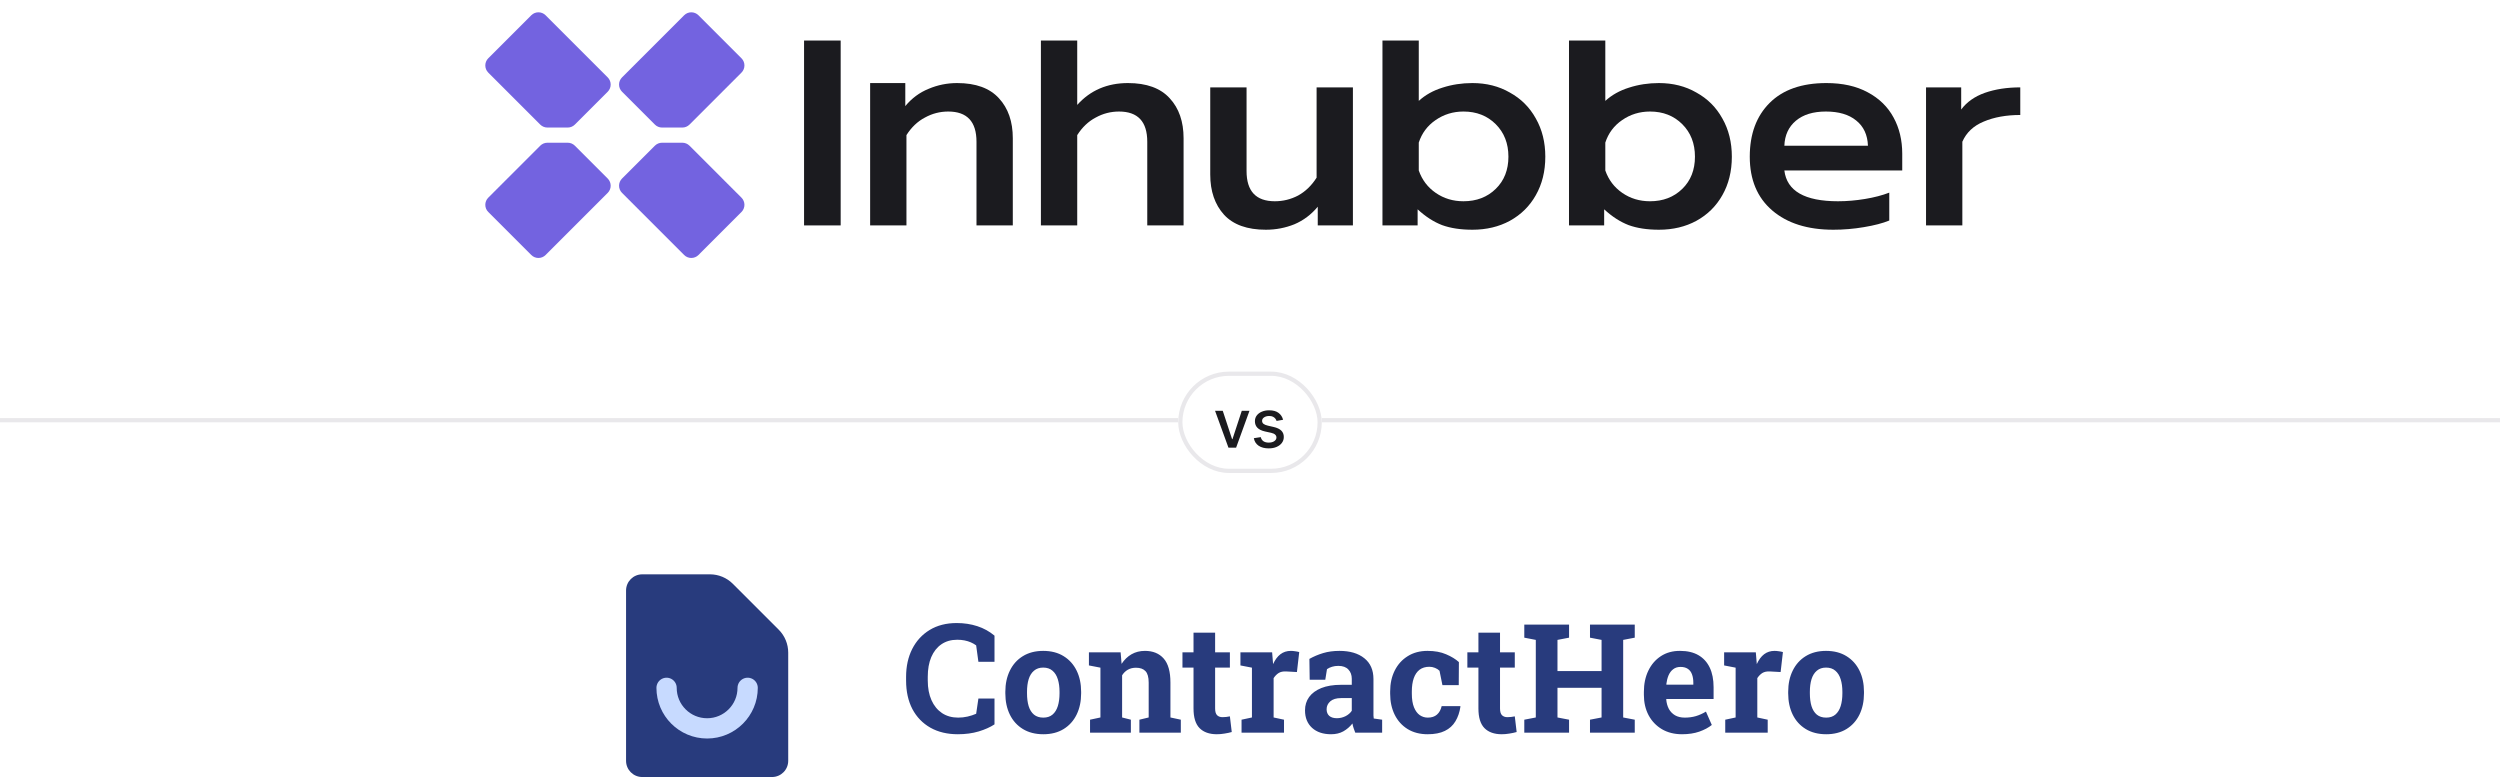 <svg width="592" height="184" viewBox="0 0 592 184" fill="none" xmlns="http://www.w3.org/2000/svg">
<path d="M175.58 17.194C176.518 16.257 176.518 14.737 175.58 13.8L165.398 3.618C164.461 2.68 162.941 2.68 162.004 3.618L147.296 18.326C146.359 19.263 146.359 20.782 147.296 21.72L155.078 29.502C155.528 29.952 156.139 30.205 156.775 30.205L161.575 30.205C162.212 30.205 162.822 29.952 163.272 29.502L175.58 17.194Z" fill="#7363E0"/>
<path d="M175.58 46.807C176.518 47.744 176.518 49.264 175.58 50.201L165.398 60.383C164.461 61.321 162.941 61.321 162.004 60.383L147.296 45.675C146.359 44.738 146.359 43.219 147.296 42.281L155.078 34.499C155.528 34.049 156.139 33.796 156.775 33.796L161.575 33.796C162.212 33.796 162.822 34.049 163.272 34.499L175.58 46.807Z" fill="#7363E0"/>
<path d="M115.623 46.807C114.686 47.744 114.686 49.264 115.623 50.201L125.805 60.383C126.742 61.321 128.262 61.321 129.199 60.383L143.907 45.675C144.844 44.738 144.844 43.219 143.907 42.281L136.125 34.499C135.675 34.049 135.064 33.796 134.428 33.796L129.628 33.796C128.991 33.796 128.381 34.049 127.931 34.499L115.623 46.807Z" fill="#7363E0"/>
<path d="M115.623 17.194C114.686 16.257 114.686 14.737 115.623 13.8L125.805 3.618C126.742 2.68 128.262 2.68 129.199 3.618L143.907 18.326C144.844 19.263 144.844 20.782 143.907 21.72L136.125 29.502C135.675 29.952 135.064 30.205 134.428 30.205L129.628 30.205C128.991 30.205 128.381 29.952 127.931 29.502L115.623 17.194Z" fill="#7363E0"/>
<path d="M190.402 9.6V53.378H199.071V9.6H190.402Z" fill="#1B1B1F"/>
<path d="M246.487 9.6V53.378H255.086V31.995C256.27 30.133 257.726 28.749 259.455 27.841C261.184 26.887 263.027 26.411 264.983 26.411C269.442 26.411 271.672 28.794 271.672 33.561V53.378H280.272V32.744C280.272 28.794 279.18 25.639 276.996 23.278C274.812 20.872 271.513 19.669 267.099 19.669C262.185 19.669 258.181 21.394 255.086 24.844V9.6H246.487Z" fill="#1B1B1F"/>
<path fill-rule="evenodd" clip-rule="evenodd" d="M327.366 9.6V53.378H335.693V49.565C337.558 51.29 339.492 52.538 341.494 53.31C343.496 54.036 345.885 54.4 348.661 54.4C351.983 54.4 354.94 53.696 357.534 52.288C360.173 50.836 362.221 48.815 363.677 46.228C365.178 43.594 365.929 40.553 365.929 37.102C365.929 33.697 365.178 30.678 363.677 28.045C362.221 25.412 360.173 23.369 357.534 21.916C354.94 20.418 351.983 19.669 348.661 19.669C346.158 19.669 343.792 20.032 341.563 20.758C339.379 21.439 337.513 22.483 335.966 23.891V9.6H327.366ZM346.545 47.658C349.639 47.658 352.187 46.682 354.189 44.729C356.192 42.777 357.193 40.235 357.193 37.102C357.193 33.97 356.192 31.405 354.189 29.407C352.187 27.409 349.639 26.411 346.545 26.411C344.088 26.411 341.881 27.092 339.925 28.454C338.013 29.77 336.694 31.541 335.966 33.765V40.371C336.739 42.596 338.082 44.366 339.993 45.683C341.904 46.999 344.088 47.658 346.545 47.658Z" fill="#1B1B1F"/>
<path fill-rule="evenodd" clip-rule="evenodd" d="M371.538 9.6V53.378H379.865V49.565C381.731 51.29 383.665 52.538 385.667 53.31C387.669 54.036 390.058 54.4 392.833 54.4C396.155 54.4 399.113 53.696 401.706 52.288C404.345 50.836 406.393 48.815 407.849 46.228C409.351 43.594 410.101 40.553 410.101 37.102C410.101 33.697 409.351 30.678 407.849 28.045C406.393 25.412 404.345 23.369 401.706 21.916C399.113 20.418 396.155 19.669 392.833 19.669C390.331 19.669 387.965 20.032 385.735 20.758C383.551 21.439 381.685 22.483 380.138 23.891V9.6H371.538ZM398.362 44.729C396.36 46.682 393.812 47.658 390.717 47.658C388.26 47.658 386.076 46.999 384.165 45.683C382.254 44.366 380.912 42.596 380.138 40.371V33.765C380.866 31.541 382.186 29.77 384.097 28.454C386.053 27.092 388.26 26.411 390.717 26.411C393.812 26.411 396.36 27.409 398.362 29.407C400.364 31.405 401.365 33.97 401.365 37.102C401.365 40.235 400.364 42.777 398.362 44.729Z" fill="#1B1B1F"/>
<path d="M214.374 19.669H206.047V53.378H214.647V31.995C215.83 30.133 217.286 28.749 219.015 27.841C220.744 26.887 222.587 26.411 224.544 26.411C229.003 26.411 231.232 28.794 231.232 33.561V53.378H239.832V32.744C239.832 28.794 238.74 25.639 236.556 23.278C234.372 20.872 231.073 19.669 226.659 19.669C224.293 19.669 222.041 20.123 219.902 21.031C217.764 21.893 215.921 23.255 214.374 25.117V19.669Z" fill="#1B1B1F"/>
<path d="M289.861 50.858C292.045 53.219 295.344 54.4 299.758 54.4C302.124 54.4 304.376 53.968 306.515 53.106C308.654 52.198 310.496 50.813 312.043 48.952V53.378H320.37V20.69H311.77V42.074C310.587 43.935 309.131 45.342 307.402 46.296C305.673 47.204 303.83 47.658 301.874 47.658C297.415 47.658 295.185 45.274 295.185 40.507V20.69H286.585V41.324C286.585 45.274 287.677 48.452 289.861 50.858Z" fill="#1B1B1F"/>
<path fill-rule="evenodd" clip-rule="evenodd" d="M434.139 54.4C428.042 54.4 423.218 52.879 419.669 49.837C416.12 46.795 414.345 42.55 414.345 37.102C414.345 31.745 415.915 27.5 419.055 24.368C422.195 21.235 426.677 19.669 432.501 19.669C436.323 19.669 439.576 20.395 442.261 21.848C444.991 23.301 447.039 25.298 448.404 27.841C449.769 30.338 450.451 33.198 450.451 36.421V40.371H422.536C423.127 45.229 427.359 47.658 435.231 47.658C437.324 47.658 439.463 47.476 441.647 47.113C443.831 46.75 445.742 46.25 447.38 45.615V52.22C445.833 52.856 443.831 53.378 441.374 53.787C438.962 54.195 436.551 54.4 434.139 54.4ZM442.329 34.514C442.238 31.927 441.305 29.929 439.531 28.522C437.802 27.114 435.413 26.411 432.364 26.411C429.361 26.411 426.995 27.137 425.266 28.59C423.537 30.043 422.627 32.017 422.536 34.514H442.329Z" fill="#1B1B1F"/>
<path d="M464.41 20.69H456.084V53.378H464.683V33.561C465.639 31.382 467.323 29.793 469.734 28.794C472.191 27.75 475.081 27.228 478.402 27.228V20.69C475.263 20.69 472.464 21.122 470.007 21.984C467.596 22.847 465.73 24.163 464.41 25.934V20.69Z" fill="#1B1B1F"/>
<line x1="4.37114e-08" y1="99.5" x2="279" y2="99.5" stroke="#E9E8EB"/>
<rect x="279.5" y="88.5" width="33" height="23" rx="11.5" stroke="#E9E8EB"/>
<path d="M295.878 97.273L292.713 106H290.895L287.724 97.273H289.548L291.758 103.989H291.849L294.054 97.273H295.878ZM303.834 99.403L302.294 99.676C302.23 99.479 302.128 99.292 301.987 99.114C301.851 98.936 301.665 98.79 301.431 98.676C301.196 98.562 300.902 98.506 300.55 98.506C300.069 98.506 299.667 98.614 299.345 98.829C299.023 99.042 298.862 99.316 298.862 99.653C298.862 99.945 298.97 100.18 299.186 100.358C299.402 100.536 299.751 100.682 300.232 100.795L301.618 101.114C302.421 101.299 303.02 101.585 303.414 101.972C303.807 102.358 304.004 102.86 304.004 103.477C304.004 104 303.853 104.466 303.55 104.875C303.251 105.28 302.832 105.598 302.294 105.83C301.76 106.061 301.141 106.176 300.436 106.176C299.459 106.176 298.662 105.968 298.044 105.551C297.427 105.131 297.048 104.534 296.908 103.761L298.55 103.511C298.652 103.939 298.862 104.263 299.181 104.483C299.499 104.699 299.914 104.807 300.425 104.807C300.982 104.807 301.427 104.691 301.76 104.46C302.093 104.225 302.26 103.939 302.26 103.602C302.26 103.33 302.158 103.1 301.953 102.915C301.753 102.729 301.444 102.589 301.027 102.494L299.55 102.17C298.736 101.985 298.133 101.689 297.743 101.284C297.357 100.879 297.164 100.366 297.164 99.744C297.164 99.229 297.307 98.778 297.595 98.392C297.883 98.006 298.281 97.704 298.789 97.489C299.296 97.269 299.878 97.159 300.533 97.159C301.476 97.159 302.218 97.364 302.76 97.773C303.302 98.178 303.66 98.722 303.834 99.403Z" fill="#1B1B1F"/>
<line x1="313" y1="99.5" x2="592" y2="99.5" stroke="#E9E8EB"/>
<g clip-path="url(#clip0_6994_29025)">
<path d="M148.25 139.84C148.25 137.719 149.969 136 152.09 136H168.109C170.146 136 172.099 136.809 173.539 138.249L184.401 149.111C185.841 150.551 186.65 152.504 186.65 154.541V180.16C186.65 182.281 184.931 184 182.81 184H152.09C149.969 184 148.25 182.281 148.25 180.16V139.84Z" fill="#283B7D"/>
<path d="M177.044 162.88C177.044 168.182 172.746 172.48 167.444 172.48C162.142 172.48 157.844 168.182 157.844 162.88" stroke="#C7DAFF" stroke-width="4.8" stroke-linecap="round"/>
<path d="M226.814 173.869C224.33 173.869 222.168 173.353 220.328 172.322C218.488 171.279 217.064 169.809 216.057 167.91C215.061 166 214.562 163.744 214.562 161.143V160.281C214.562 157.797 215.043 155.6 216.004 153.689C216.977 151.768 218.359 150.262 220.152 149.172C221.945 148.082 224.078 147.537 226.551 147.537C228.285 147.537 229.908 147.783 231.42 148.275C232.943 148.768 234.303 149.518 235.498 150.525V156.713H231.684L231.156 152.828C230.77 152.547 230.348 152.307 229.891 152.107C229.434 151.908 228.935 151.756 228.396 151.65C227.869 151.545 227.295 151.492 226.674 151.492C225.221 151.492 223.973 151.85 222.93 152.564C221.887 153.279 221.084 154.293 220.521 155.605C219.971 156.906 219.695 158.453 219.695 160.246V161.143C219.695 162.935 219.988 164.488 220.574 165.801C221.16 167.113 221.992 168.133 223.07 168.859C224.148 169.574 225.426 169.932 226.902 169.932C227.641 169.932 228.379 169.85 229.117 169.685C229.867 169.51 230.547 169.287 231.156 169.018L231.684 165.414H235.498V171.531C234.502 172.187 233.26 172.744 231.771 173.201C230.283 173.647 228.631 173.869 226.814 173.869ZM247.064 173.869C245.189 173.869 243.578 173.459 242.23 172.639C240.883 171.818 239.852 170.682 239.137 169.228C238.422 167.764 238.064 166.082 238.064 164.184V163.814C238.064 161.928 238.422 160.258 239.137 158.805C239.852 157.34 240.877 156.197 242.213 155.377C243.561 154.545 245.166 154.129 247.029 154.129C248.916 154.129 250.527 154.545 251.863 155.377C253.199 156.197 254.225 157.334 254.939 158.787C255.654 160.24 256.012 161.916 256.012 163.814V164.184C256.012 166.082 255.654 167.764 254.939 169.228C254.225 170.682 253.199 171.818 251.863 172.639C250.527 173.459 248.928 173.869 247.064 173.869ZM247.064 169.932C247.955 169.932 248.682 169.691 249.244 169.211C249.807 168.73 250.223 168.062 250.492 167.207C250.762 166.34 250.896 165.332 250.896 164.184V163.814C250.896 162.689 250.762 161.699 250.492 160.844C250.223 159.977 249.801 159.303 249.227 158.822C248.664 158.33 247.932 158.084 247.029 158.084C246.15 158.084 245.424 158.33 244.85 158.822C244.275 159.303 243.853 159.977 243.584 160.844C243.326 161.699 243.197 162.689 243.197 163.814V164.184C243.197 165.332 243.326 166.34 243.584 167.207C243.853 168.074 244.275 168.748 244.85 169.228C245.424 169.697 246.162 169.932 247.064 169.932ZM258.121 173.5V170.424L260.582 169.897V158.102L257.857 157.574V154.48H265.363L265.592 157.205C266.225 156.232 267.004 155.477 267.93 154.937C268.867 154.398 269.934 154.129 271.129 154.129C273.016 154.129 274.492 154.732 275.558 155.939C276.625 157.147 277.158 159.039 277.158 161.617V169.897L279.619 170.424V173.5H269.81V170.424L272.008 169.897V161.635C272.008 160.357 271.756 159.455 271.252 158.928C270.748 158.389 269.998 158.119 269.002 158.119C268.264 158.119 267.619 158.277 267.068 158.594C266.529 158.898 266.078 159.338 265.715 159.912V169.897L267.789 170.424V173.5H258.121ZM288.145 173.869C286.375 173.869 285.01 173.383 284.049 172.41C283.1 171.437 282.625 169.897 282.625 167.787V158.084H280.006V154.48H282.625V149.822H287.74V154.48H291.238V158.084H287.74V167.77C287.74 168.508 287.893 169.035 288.197 169.352C288.514 169.668 288.941 169.826 289.48 169.826C289.773 169.826 290.078 169.809 290.395 169.773C290.723 169.727 291.004 169.68 291.238 169.633L291.678 173.342C291.15 173.494 290.576 173.617 289.955 173.711C289.346 173.816 288.742 173.869 288.145 173.869ZM293.998 173.5V170.424L296.459 169.897V158.102L293.734 157.574V154.48H301.241L301.433 156.836L301.469 157.258C301.937 156.227 302.517 155.447 303.209 154.92C303.9 154.393 304.727 154.129 305.687 154.129C305.993 154.129 306.326 154.158 306.689 154.217C307.053 154.264 307.374 154.328 307.656 154.41L307.112 159.139L304.562 158.998C303.836 158.963 303.243 159.086 302.787 159.367C302.342 159.648 301.943 160.053 301.592 160.58V169.897L304.053 170.424V173.5H293.998ZM315.197 173.869C313.31 173.869 311.81 173.365 310.697 172.357C309.584 171.338 309.027 169.955 309.027 168.209C309.027 167.014 309.35 165.965 309.993 165.062C310.65 164.16 311.612 163.451 312.876 162.935C314.154 162.42 315.725 162.162 317.588 162.162H320.102V160.756C320.102 159.842 319.832 159.103 319.293 158.541C318.765 157.967 317.969 157.68 316.902 157.68C316.352 157.68 315.86 157.75 315.426 157.891C314.993 158.02 314.594 158.207 314.231 158.453L313.826 160.967H310.134L310.064 156.027C311.06 155.465 312.138 155.008 313.299 154.656C314.459 154.305 315.753 154.129 317.183 154.129C319.668 154.129 321.63 154.709 323.072 155.869C324.513 157.018 325.235 158.664 325.235 160.809V168.648C325.235 168.906 325.235 169.164 325.235 169.422C325.245 169.668 325.269 169.908 325.305 170.143L327.291 170.424V173.5H320.928C320.799 173.172 320.67 172.82 320.541 172.445C320.412 172.07 320.318 171.695 320.259 171.32C319.65 172.094 318.93 172.715 318.098 173.184C317.277 173.641 316.31 173.869 315.197 173.869ZM316.568 170.072C317.283 170.072 317.963 169.914 318.608 169.598C319.251 169.27 319.749 168.842 320.102 168.314V165.309H317.57C316.445 165.309 315.59 165.566 315.003 166.082C314.43 166.598 314.142 167.219 314.142 167.945C314.142 168.625 314.354 169.152 314.775 169.527C315.209 169.891 315.806 170.072 316.568 170.072ZM338.066 173.869C336.239 173.869 334.656 173.459 333.32 172.639C331.995 171.818 330.977 170.687 330.261 169.246C329.547 167.793 329.189 166.135 329.189 164.272V163.744C329.189 161.869 329.553 160.211 330.279 158.77C331.005 157.328 332.031 156.197 333.356 155.377C334.68 154.545 336.239 154.129 338.031 154.129C339.743 154.129 341.213 154.398 342.443 154.937C343.685 155.465 344.693 156.08 345.467 156.783L345.431 162.232H341.564L340.878 158.84C340.598 158.559 340.241 158.33 339.806 158.154C339.372 157.978 338.933 157.891 338.489 157.891C337.551 157.891 336.771 158.125 336.15 158.594C335.541 159.062 335.084 159.73 334.779 160.598C334.475 161.465 334.322 162.514 334.322 163.744V164.272C334.322 165.572 334.493 166.645 334.832 167.488C335.172 168.32 335.622 168.935 336.185 169.334C336.759 169.732 337.398 169.932 338.102 169.932C339.003 169.932 339.725 169.697 340.263 169.228C340.814 168.748 341.189 168.074 341.388 167.207H345.783L345.836 167.312C345.636 168.66 345.239 169.826 344.64 170.81C344.055 171.795 343.223 172.551 342.144 173.078C341.078 173.605 339.719 173.869 338.066 173.869ZM355.61 173.869C353.84 173.869 352.475 173.383 351.513 172.41C350.564 171.437 350.09 169.897 350.09 167.787V158.084H347.471V154.48H350.09V149.822H355.205V154.48H358.703V158.084H355.205V167.77C355.205 168.508 355.358 169.035 355.662 169.352C355.979 169.668 356.406 169.826 356.945 169.826C357.239 169.826 357.543 169.809 357.86 169.773C358.187 169.727 358.469 169.68 358.703 169.633L359.142 173.342C358.616 173.494 358.041 173.617 357.42 173.711C356.81 173.816 356.207 173.869 355.61 173.869ZM360.953 173.5V170.424L363.678 169.897V151.527L360.953 151V147.906H371.553V151L368.81 151.527V158.91H379.251V151.527L376.509 151V147.906H379.251H384.368H387.11V151L384.368 151.527V169.897L387.11 170.424V173.5H376.509V170.424L379.251 169.897V162.865H368.81V169.897L371.553 170.424V173.5H360.953ZM398.306 173.869C396.491 173.869 394.902 173.471 393.543 172.674C392.183 171.865 391.128 170.758 390.378 169.352C389.64 167.945 389.271 166.34 389.271 164.535V163.832C389.271 161.945 389.622 160.275 390.326 158.822C391.029 157.357 392.019 156.209 393.297 155.377C394.586 154.533 396.104 154.117 397.85 154.129C399.572 154.129 401.019 154.469 402.191 155.148C403.364 155.828 404.253 156.807 404.864 158.084C405.473 159.361 405.777 160.908 405.777 162.725V165.52H394.598L394.562 165.625C394.632 166.457 394.838 167.201 395.178 167.857C395.529 168.502 396.021 169.012 396.654 169.387C397.287 169.75 398.055 169.932 398.957 169.932C399.894 169.932 400.767 169.814 401.576 169.58C402.396 169.334 403.193 168.977 403.967 168.508L405.356 171.672C404.57 172.305 403.58 172.832 402.384 173.254C401.201 173.664 399.842 173.869 398.306 173.869ZM394.632 162.127H400.979V161.67C400.979 160.897 400.872 160.234 400.662 159.684C400.463 159.121 400.134 158.687 399.678 158.383C399.233 158.078 398.652 157.926 397.937 157.926C397.257 157.926 396.683 158.107 396.215 158.471C395.745 158.822 395.376 159.309 395.108 159.93C394.85 160.551 394.674 161.254 394.58 162.039L394.632 162.127ZM408.537 173.5V170.424L410.997 169.897V158.102L408.273 157.574V154.48H415.779L415.973 156.836L416.007 157.258C416.477 156.227 417.056 155.447 417.747 154.92C418.439 154.393 419.265 154.129 420.227 154.129C420.531 154.129 420.866 154.158 421.229 154.217C421.592 154.264 421.914 154.328 422.195 154.41L421.65 159.139L419.102 158.998C418.374 158.963 417.783 159.086 417.326 159.367C416.88 159.648 416.483 160.053 416.13 160.58V169.897L418.592 170.424V173.5H408.537ZM432.443 173.869C430.568 173.869 428.957 173.459 427.61 172.639C426.261 171.818 425.231 170.682 424.515 169.228C423.801 167.764 423.443 166.082 423.443 164.184V163.814C423.443 161.928 423.801 160.258 424.515 158.805C425.231 157.34 426.255 156.197 427.592 155.377C428.939 154.545 430.545 154.129 432.408 154.129C434.295 154.129 435.906 154.545 437.243 155.377C438.578 156.197 439.604 157.334 440.318 158.787C441.033 160.24 441.39 161.916 441.39 163.814V164.184C441.39 166.082 441.033 167.764 440.318 169.228C439.604 170.682 438.578 171.818 437.243 172.639C435.906 173.459 434.306 173.869 432.443 173.869ZM432.443 169.932C433.334 169.932 434.06 169.691 434.622 169.211C435.185 168.73 435.602 168.062 435.87 167.207C436.14 166.34 436.275 165.332 436.275 164.184V163.814C436.275 162.689 436.14 161.699 435.87 160.844C435.602 159.977 435.18 159.303 434.606 158.822C434.043 158.33 433.31 158.084 432.408 158.084C431.529 158.084 430.803 158.33 430.229 158.822C429.654 159.303 429.233 159.977 428.963 160.844C428.705 161.699 428.576 162.689 428.576 163.814V164.184C428.576 165.332 428.705 166.34 428.963 167.207C429.233 168.074 429.654 168.748 430.229 169.228C430.803 169.697 431.541 169.932 432.443 169.932Z" fill="#283B7D"/>
</g>
<defs>
<clipPath id="clip0_6994_29025">
<rect width="295.5" height="48" fill="white" transform="translate(148.25 136)"/>
</clipPath>
</defs>
</svg>
